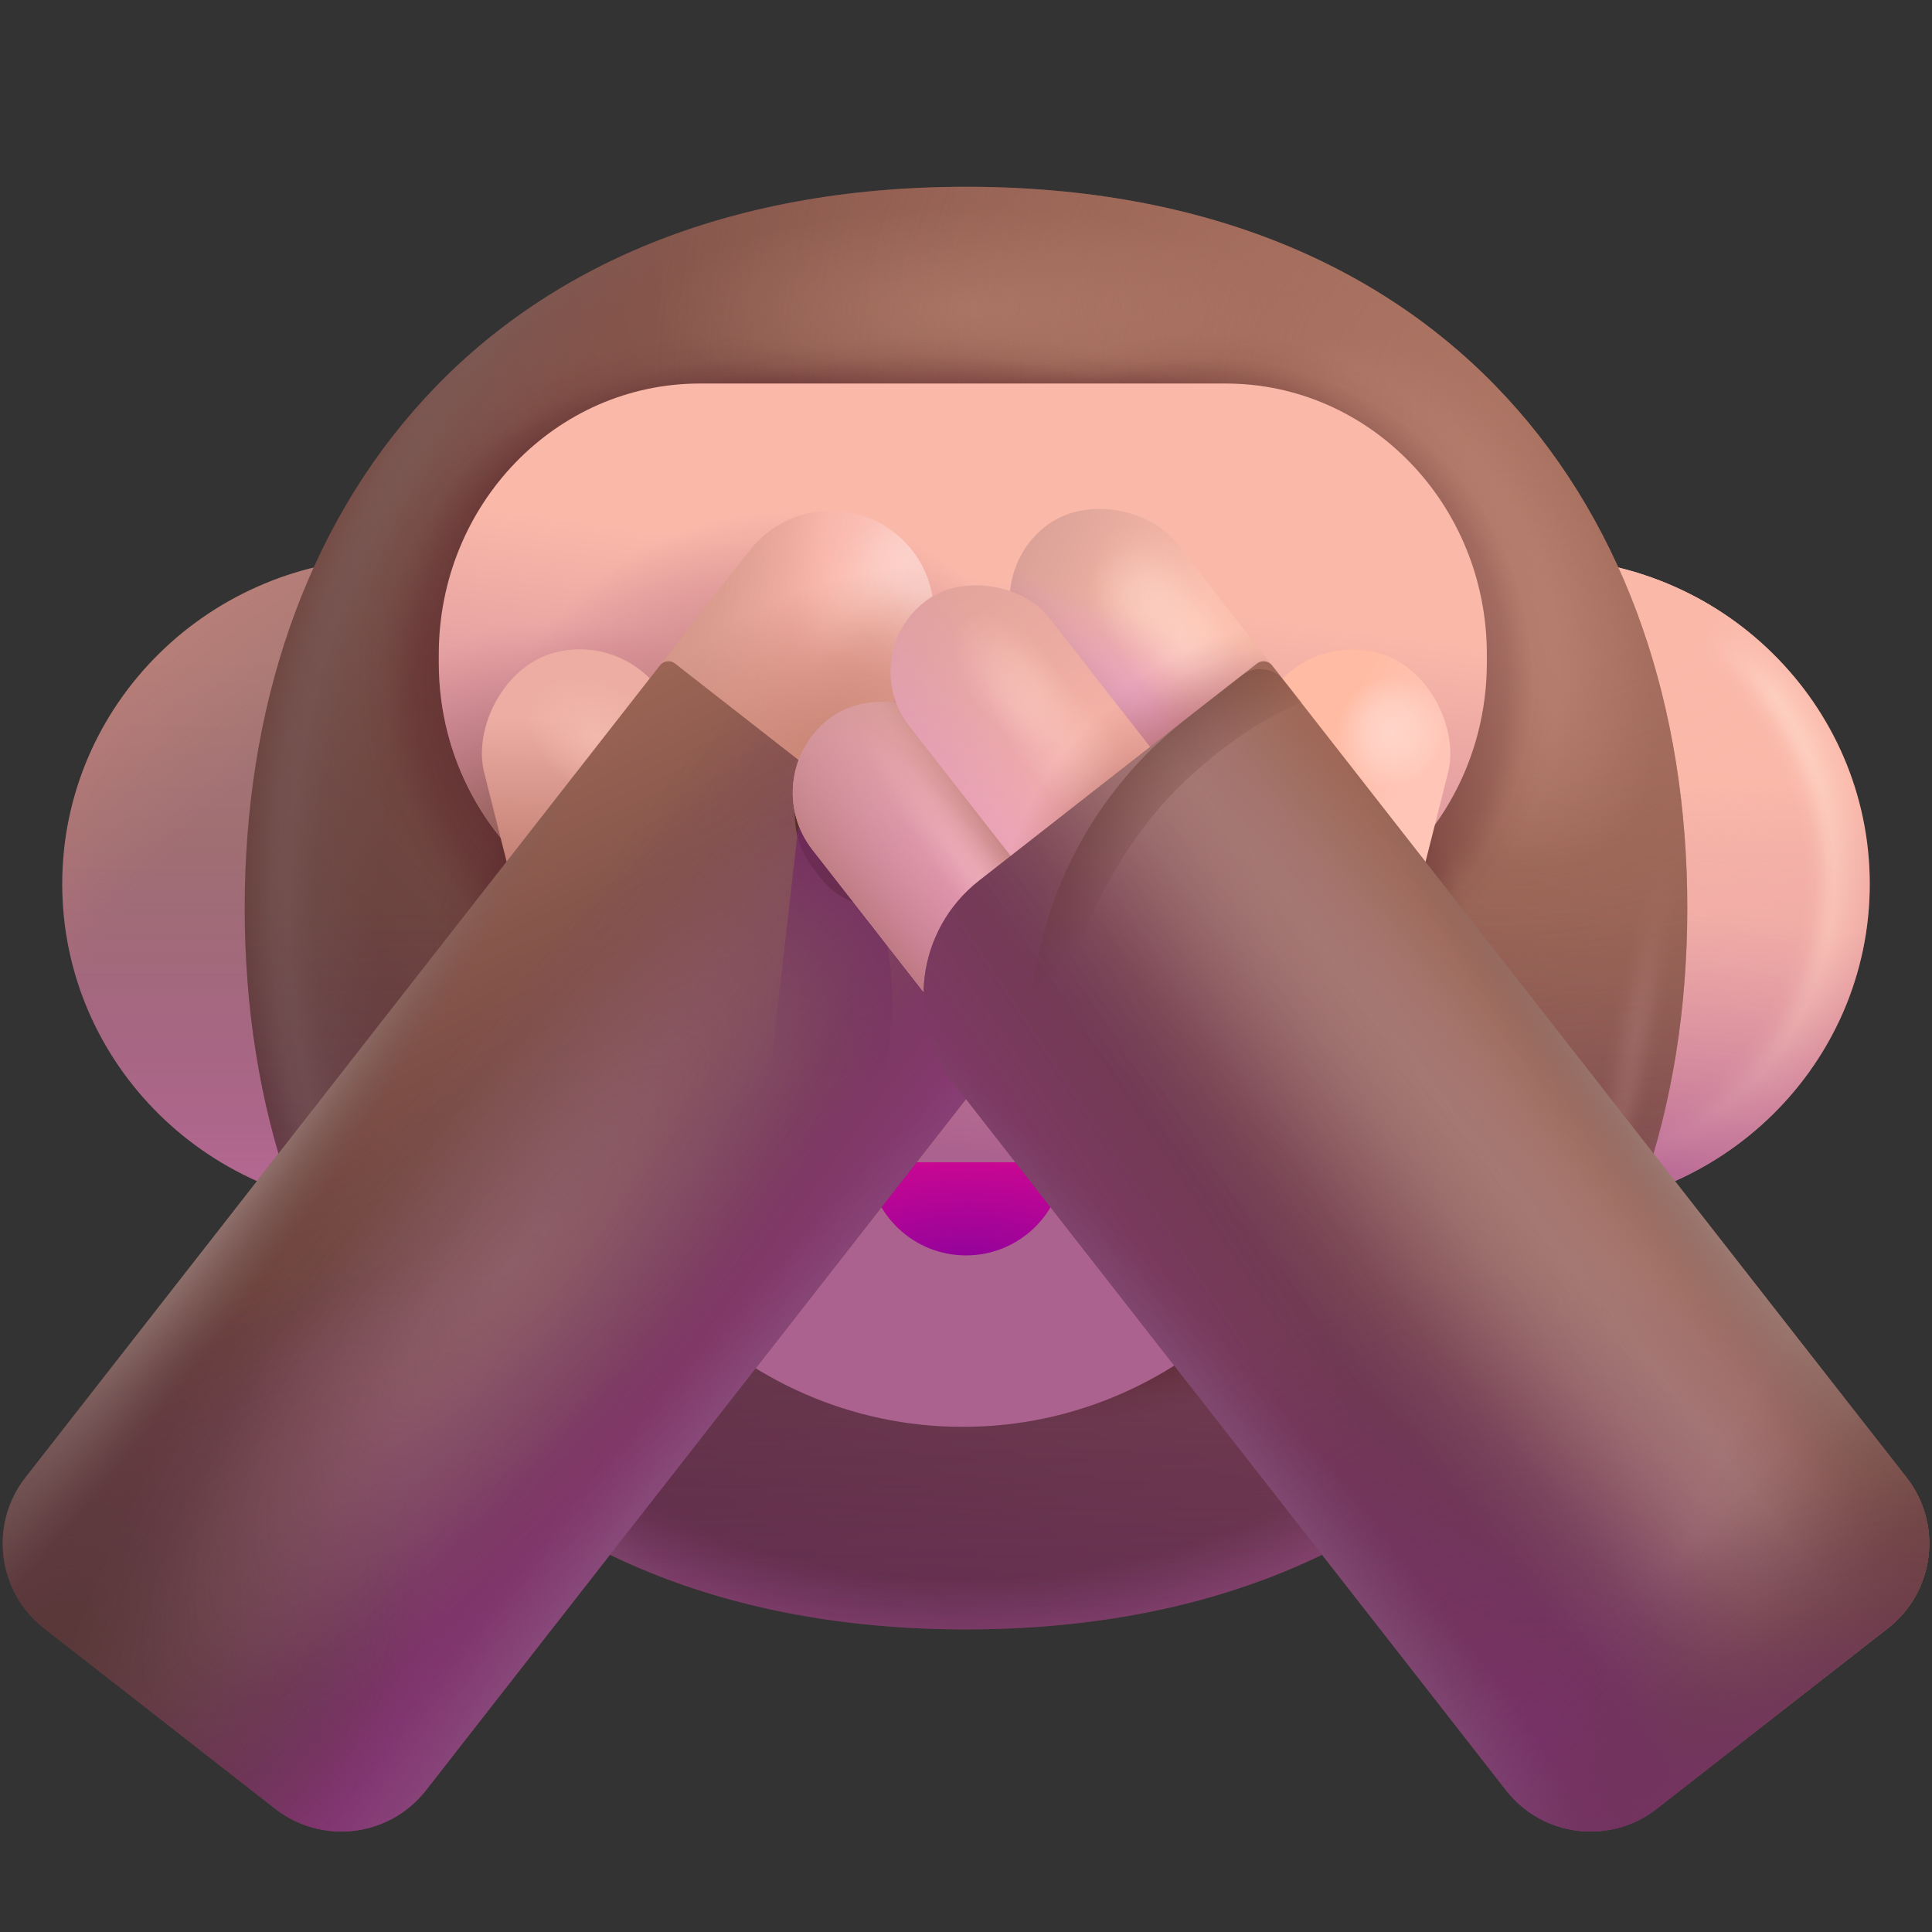 <?xml version="1.0" encoding="UTF-8"?> <svg xmlns="http://www.w3.org/2000/svg" width="90" height="90" viewBox="0 0 90 90" fill="none"><rect x="0" y="0" width="90" height="90" fill="#333333" stroke="none"/><g clip-path="url(#clip0_1118_170)"><path d="M18.325 56.362C26.844 56.362 33.75 49.564 33.75 41.179C33.75 32.793 26.844 25.995 18.325 25.995C9.806 25.995 2.9 32.793 2.9 41.179C2.9 49.564 9.806 56.362 18.325 56.362Z" fill="url(#paint0_linear_1118_170)"></path><path d="M18.325 56.362C26.844 56.362 33.75 49.564 33.75 41.179C33.75 32.793 26.844 25.995 18.325 25.995C9.806 25.995 2.9 32.793 2.9 41.179C2.9 49.564 9.806 56.362 18.325 56.362Z" fill="url(#paint1_linear_1118_170)"></path><path d="M18.325 56.362C26.844 56.362 33.75 49.564 33.75 41.179C33.75 32.793 26.844 25.995 18.325 25.995C9.806 25.995 2.9 32.793 2.9 41.179C2.9 49.564 9.806 56.362 18.325 56.362Z" fill="url(#paint2_radial_1118_170)" fill-opacity="0.5"></path><path d="M71.675 56.362C80.194 56.362 87.1 49.564 87.1 41.179C87.1 32.793 80.194 25.995 71.675 25.995C63.156 25.995 56.25 32.793 56.25 41.179C56.25 49.564 63.156 56.362 71.675 56.362Z" fill="url(#paint3_linear_1118_170)"></path><path d="M71.675 56.362C80.194 56.362 87.1 49.564 87.1 41.179C87.1 32.793 80.194 25.995 71.675 25.995C63.156 25.995 56.25 32.793 56.25 41.179C56.25 49.564 63.156 56.362 71.675 56.362Z" fill="url(#paint4_radial_1118_170)"></path><path d="M71.675 56.362C80.194 56.362 87.1 49.564 87.1 41.179C87.1 32.793 80.194 25.995 71.675 25.995C63.156 25.995 56.25 32.793 56.25 41.179C56.25 49.564 63.156 56.362 71.675 56.362Z" fill="url(#paint5_radial_1118_170)"></path><path d="M71.675 56.362C80.194 56.362 87.1 49.564 87.1 41.179C87.1 32.793 80.194 25.995 71.675 25.995C63.156 25.995 56.25 32.793 56.25 41.179C56.25 49.564 63.156 56.362 71.675 56.362Z" fill="url(#paint6_radial_1118_170)"></path><path d="M45 75.903C67.405 75.903 78.601 60.86 78.601 42.302C78.601 23.745 67.405 8.701 45 8.701C22.595 8.701 11.399 23.745 11.399 42.302C11.399 60.86 22.595 75.903 45 75.903Z" fill="url(#paint7_radial_1118_170)"></path><path d="M45 75.903C67.405 75.903 78.601 60.86 78.601 42.302C78.601 23.745 67.405 8.701 45 8.701C22.595 8.701 11.399 23.745 11.399 42.302C11.399 60.86 22.595 75.903 45 75.903Z" fill="url(#paint8_linear_1118_170)"></path><path d="M45 75.903C67.405 75.903 78.601 60.86 78.601 42.302C78.601 23.745 67.405 8.701 45 8.701C22.595 8.701 11.399 23.745 11.399 42.302C11.399 60.86 22.595 75.903 45 75.903Z" fill="url(#paint9_radial_1118_170)"></path><path d="M45 75.903C67.405 75.903 78.601 60.86 78.601 42.302C78.601 23.745 67.405 8.701 45 8.701C22.595 8.701 11.399 23.745 11.399 42.302C11.399 60.86 22.595 75.903 45 75.903Z" fill="url(#paint10_radial_1118_170)"></path><path d="M45 75.903C67.405 75.903 78.601 60.86 78.601 42.302C78.601 23.745 67.405 8.701 45 8.701C22.595 8.701 11.399 23.745 11.399 42.302C11.399 60.86 22.595 75.903 45 75.903Z" fill="url(#paint11_radial_1118_170)"></path><path d="M45 75.903C67.405 75.903 78.601 60.86 78.601 42.302C78.601 23.745 67.405 8.701 45 8.701C22.595 8.701 11.399 23.745 11.399 42.302C11.399 60.86 22.595 75.903 45 75.903Z" fill="url(#paint12_radial_1118_170)"></path><path d="M45 75.903C67.405 75.903 78.601 60.86 78.601 42.302C78.601 23.745 67.405 8.701 45 8.701C22.595 8.701 11.399 23.745 11.399 42.302C11.399 60.86 22.595 75.903 45 75.903Z" fill="url(#paint13_radial_1118_170)"></path><path d="M45 75.903C67.405 75.903 78.601 60.86 78.601 42.302C78.601 23.745 67.405 8.701 45 8.701C22.595 8.701 11.399 23.745 11.399 42.302C11.399 60.86 22.595 75.903 45 75.903Z" fill="url(#paint14_radial_1118_170)" fill-opacity="0.7"></path><path d="M45 75.903C67.405 75.903 78.601 60.86 78.601 42.302C78.601 23.745 67.405 8.701 45 8.701C22.595 8.701 11.399 23.745 11.399 42.302C11.399 60.86 22.595 75.903 45 75.903Z" fill="url(#paint15_radial_1118_170)" fill-opacity="0.9"></path><path d="M45 75.903C67.405 75.903 78.601 60.86 78.601 42.302C78.601 23.745 67.405 8.701 45 8.701C22.595 8.701 11.399 23.745 11.399 42.302C11.399 60.86 22.595 75.903 45 75.903Z" fill="url(#paint16_radial_1118_170)" fill-opacity="0.9"></path><path d="M45 75.903C67.405 75.903 78.601 60.86 78.601 42.302C78.601 23.745 67.405 8.701 45 8.701C22.595 8.701 11.399 23.745 11.399 42.302C11.399 60.86 22.595 75.903 45 75.903Z" fill="url(#paint17_radial_1118_170)" fill-opacity="0.9"></path><path d="M45 75.903C67.405 75.903 78.601 60.86 78.601 42.302C78.601 23.745 67.405 8.701 45 8.701C22.595 8.701 11.399 23.745 11.399 42.302C11.399 60.86 22.595 75.903 45 75.903Z" fill="url(#paint18_radial_1118_170)" fill-opacity="0.9"></path><path d="M45 75.903C67.405 75.903 78.601 60.86 78.601 42.302C78.601 23.745 67.405 8.701 45 8.701C22.595 8.701 11.399 23.745 11.399 42.302C11.399 60.86 22.595 75.903 45 75.903Z" fill="url(#paint19_radial_1118_170)" fill-opacity="0.6"></path><path d="M45 75.903C67.405 75.903 78.601 60.86 78.601 42.302C78.601 23.745 67.405 8.701 45 8.701C22.595 8.701 11.399 23.745 11.399 42.302C11.399 60.86 22.595 75.903 45 75.903Z" fill="url(#paint20_radial_1118_170)" fill-opacity="0.6"></path><path d="M45 75.903C67.405 75.903 78.601 60.86 78.601 42.302C78.601 23.745 67.405 8.701 45 8.701C22.595 8.701 11.399 23.745 11.399 42.302C11.399 60.86 22.595 75.903 45 75.903Z" fill="url(#paint21_radial_1118_170)"></path><path d="M57.099 17.866C63.817 17.866 69.263 23.512 69.263 30.478V30.873C69.263 35.361 67.003 39.301 63.599 41.536C63.756 42.558 63.838 45.714 63.838 46.782C63.838 57.655 55.337 66.469 44.851 66.469C34.365 66.469 25.864 57.655 25.864 46.782C25.864 45.714 25.946 42.558 26.104 41.536C22.7 39.301 20.44 35.361 20.44 30.873V30.478C20.44 23.512 25.885 17.866 32.603 17.866H57.099Z" fill="url(#paint22_linear_1118_170)"></path><path d="M57.099 17.866C63.817 17.866 69.263 23.512 69.263 30.478V30.873C69.263 35.361 67.003 39.301 63.599 41.536C63.756 42.558 63.838 45.714 63.838 46.782C63.838 57.655 55.337 66.469 44.851 66.469C34.365 66.469 25.864 57.655 25.864 46.782C25.864 45.714 25.946 42.558 26.104 41.536C22.7 39.301 20.44 35.361 20.44 30.873V30.478C20.44 23.512 25.885 17.866 32.603 17.866H57.099Z" fill="url(#paint23_radial_1118_170)"></path><path d="M57.099 17.866C63.817 17.866 69.263 23.512 69.263 30.478V30.873C69.263 35.361 67.003 39.301 63.599 41.536C63.756 42.558 63.838 45.714 63.838 46.782C63.838 57.655 55.337 66.469 44.851 66.469C34.365 66.469 25.864 57.655 25.864 46.782C25.864 45.714 25.946 42.558 26.104 41.536C22.7 39.301 20.44 35.361 20.44 30.873V30.478C20.44 23.512 25.885 17.866 32.603 17.866H57.099Z" fill="url(#paint24_radial_1118_170)"></path><path d="M40.425 54.142C40.551 56.56 42.551 58.482 45 58.482C47.449 58.482 49.449 56.56 49.575 54.142H40.425Z" fill="url(#paint25_radial_1118_170)"></path><path d="M24.742 38.674C23.111 40.762 23.481 43.778 25.569 45.409V45.409C27.657 47.04 30.672 46.67 32.304 44.582L42.491 31.543C44.122 29.455 43.752 26.44 41.664 24.809V24.809C39.576 23.178 36.561 23.548 34.929 25.636L24.742 38.674Z" fill="url(#paint26_linear_1118_170)"></path><path d="M24.742 38.674C23.111 40.762 23.481 43.778 25.569 45.409V45.409C27.657 47.04 30.672 46.67 32.304 44.582L42.491 31.543C44.122 29.455 43.752 26.44 41.664 24.809V24.809C39.576 23.178 36.561 23.548 34.929 25.636L24.742 38.674Z" fill="url(#paint27_radial_1118_170)" fill-opacity="0.6"></path><path d="M24.742 38.674C23.111 40.762 23.481 43.778 25.569 45.409V45.409C27.657 47.04 30.672 46.67 32.304 44.582L42.491 31.543C44.122 29.455 43.752 26.44 41.664 24.809V24.809C39.576 23.178 36.561 23.548 34.929 25.636L24.742 38.674Z" fill="url(#paint28_radial_1118_170)" fill-opacity="0.6"></path><path d="M24.742 38.674C23.111 40.762 23.481 43.778 25.569 45.409V45.409C27.657 47.04 30.672 46.67 32.304 44.582L42.491 31.543C44.122 29.455 43.752 26.44 41.664 24.809V24.809C39.576 23.178 36.561 23.548 34.929 25.636L24.742 38.674Z" fill="url(#paint29_linear_1118_170)" fill-opacity="0.2"></path><path d="M24.742 38.674C23.111 40.762 23.481 43.778 25.569 45.409V45.409C27.657 47.04 30.672 46.67 32.304 44.582L42.491 31.543C44.122 29.455 43.752 26.44 41.664 24.809V24.809C39.576 23.178 36.561 23.548 34.929 25.636L24.742 38.674Z" fill="url(#paint30_radial_1118_170)" fill-opacity="0.2"></path><path d="M24.742 38.674C23.111 40.762 23.481 43.778 25.569 45.409V45.409C27.657 47.04 30.672 46.67 32.304 44.582L42.491 31.543C44.122 29.455 43.752 26.44 41.664 24.809V24.809C39.576 23.178 36.561 23.548 34.929 25.636L24.742 38.674Z" fill="url(#paint31_radial_1118_170)" fill-opacity="0.2"></path><path d="M24.742 38.674C23.111 40.762 23.481 43.778 25.569 45.409V45.409C27.657 47.04 30.672 46.67 32.304 44.582L42.491 31.543C44.122 29.455 43.752 26.44 41.664 24.809V24.809C39.576 23.178 36.561 23.548 34.929 25.636L24.742 38.674Z" fill="url(#paint32_radial_1118_170)" fill-opacity="0.2"></path><rect width="9.194" height="26.142" rx="4.597" transform="matrix(0.97 -0.244 -0.244 -0.97 27.808 56.868)" fill="url(#paint33_linear_1118_170)"></rect><rect width="9.194" height="26.142" rx="4.597" transform="matrix(0.97 -0.244 -0.244 -0.97 27.808 56.868)" fill="url(#paint34_radial_1118_170)"></rect><rect width="8.665" height="26.142" rx="4.333" transform="matrix(0.788 0.616 0.616 -0.788 31.896 51.437)" fill="url(#paint35_radial_1118_170)"></rect><rect width="8.665" height="26.142" rx="4.333" transform="matrix(0.788 0.616 0.616 -0.788 31.896 51.437)" fill="url(#paint36_linear_1118_170)"></rect><rect width="8.665" height="26.142" rx="4.333" transform="matrix(0.788 0.616 0.616 -0.788 31.896 51.437)" fill="url(#paint37_linear_1118_170)"></rect><path d="M30.742 30.995C30.912 30.778 31.226 30.739 31.444 30.909L44.385 41.02C47.322 43.315 47.843 47.557 45.548 50.495L19.841 83.398C18.141 85.574 14.999 85.96 12.823 84.26L2.049 75.843C-0.127 74.142 -0.513 71 1.187 68.824L30.742 30.995Z" fill="url(#paint38_linear_1118_170)"></path><path d="M30.742 30.995C30.912 30.778 31.226 30.739 31.444 30.909L44.385 41.02C47.322 43.315 47.843 47.557 45.548 50.495L19.841 83.398C18.141 85.574 14.999 85.96 12.823 84.26L2.049 75.843C-0.127 74.142 -0.513 71 1.187 68.824L30.742 30.995Z" fill="url(#paint39_radial_1118_170)"></path><path d="M30.742 30.995C30.912 30.778 31.226 30.739 31.444 30.909L44.385 41.02C47.322 43.315 47.843 47.557 45.548 50.495L19.841 83.398C18.141 85.574 14.999 85.96 12.823 84.26L2.049 75.843C-0.127 74.142 -0.513 71 1.187 68.824L30.742 30.995Z" fill="url(#paint40_linear_1118_170)"></path><path d="M30.742 30.995C30.912 30.778 31.226 30.739 31.444 30.909L44.385 41.02C47.322 43.315 47.843 47.557 45.548 50.495L19.841 83.398C18.141 85.574 14.999 85.96 12.823 84.26L2.049 75.843C-0.127 74.142 -0.513 71 1.187 68.824L30.742 30.995Z" fill="url(#paint41_radial_1118_170)"></path><path d="M30.742 30.995C30.912 30.778 31.226 30.739 31.444 30.909L44.385 41.02C47.322 43.315 47.843 47.557 45.548 50.495L19.841 83.398C18.141 85.574 14.999 85.96 12.823 84.26L2.049 75.843C-0.127 74.142 -0.513 71 1.187 68.824L30.742 30.995Z" fill="url(#paint42_radial_1118_170)"></path><path d="M30.742 30.995C30.912 30.778 31.226 30.739 31.444 30.909L44.385 41.02C47.322 43.315 47.843 47.557 45.548 50.495L19.841 83.398C18.141 85.574 14.999 85.96 12.823 84.26L2.049 75.843C-0.127 74.142 -0.513 71 1.187 68.824L30.742 30.995Z" fill="url(#paint43_radial_1118_170)"></path><path d="M30.742 30.995C30.912 30.778 31.226 30.739 31.444 30.909L44.385 41.02C47.322 43.315 47.843 47.557 45.548 50.495L19.841 83.398C18.141 85.574 14.999 85.96 12.823 84.26L2.049 75.843C-0.127 74.142 -0.513 71 1.187 68.824L30.742 30.995Z" fill="url(#paint44_radial_1118_170)"></path><rect x="47.205" y="39.151" width="8.148" height="8.778" rx="4.074" transform="rotate(142 47.205 39.151)" fill="#5A3129"></rect><path d="M37.94 37.076C43.322 43.64 42.288 51.063 37.625 57.031L34.629 60.866L37.225 38.2L37.94 37.076Z" fill="url(#paint45_linear_1118_170)"></path><rect x="68.211" y="42.455" width="8.665" height="26.142" rx="4.333" transform="rotate(142 68.211 42.455)" fill="url(#paint46_radial_1118_170)"></rect><rect x="68.211" y="42.455" width="8.665" height="26.142" rx="4.333" transform="rotate(142 68.211 42.455)" fill="url(#paint47_linear_1118_170)"></rect><rect x="68.211" y="42.455" width="8.665" height="26.142" rx="4.333" transform="rotate(142 68.211 42.455)" fill="url(#paint48_linear_1118_170)"></rect><rect x="68.211" y="42.455" width="8.665" height="26.142" rx="4.333" transform="rotate(142 68.211 42.455)" fill="url(#paint49_radial_1118_170)"></rect><rect x="68.211" y="42.455" width="8.665" height="26.142" rx="4.333" transform="rotate(142 68.211 42.455)" fill="url(#paint50_radial_1118_170)"></rect><rect x="68.211" y="42.455" width="8.665" height="26.142" rx="4.333" transform="rotate(142 68.211 42.455)" fill="url(#paint51_radial_1118_170)"></rect><rect x="62.192" y="56.868" width="9.194" height="26.142" rx="4.597" transform="rotate(-165.85 62.192 56.868)" fill="url(#paint52_linear_1118_170)"></rect><rect x="62.192" y="56.868" width="9.194" height="26.142" rx="4.597" transform="rotate(-165.85 62.192 56.868)" fill="url(#paint53_radial_1118_170)"></rect><rect x="58.104" y="51.437" width="8.665" height="26.142" rx="4.333" transform="rotate(142 58.104 51.437)" fill="url(#paint54_radial_1118_170)"></rect><rect x="58.104" y="51.437" width="8.665" height="26.142" rx="4.333" transform="rotate(142 58.104 51.437)" fill="url(#paint55_linear_1118_170)"></rect><rect x="58.104" y="51.437" width="8.665" height="26.142" rx="4.333" transform="rotate(142 58.104 51.437)" fill="url(#paint56_linear_1118_170)"></rect><rect x="58.104" y="51.437" width="8.665" height="26.142" rx="4.333" transform="rotate(142 58.104 51.437)" fill="url(#paint57_linear_1118_170)"></rect><rect x="58.104" y="51.437" width="8.665" height="26.142" rx="4.333" transform="rotate(142 58.104 51.437)" fill="url(#paint58_radial_1118_170)" fill-opacity="0.7"></rect><rect x="58.104" y="51.437" width="8.665" height="26.142" rx="4.333" transform="rotate(142 58.104 51.437)" fill="url(#paint59_radial_1118_170)"></rect><rect x="62.41" y="46.103" width="8.241" height="26.142" rx="4.121" transform="rotate(142 62.41 46.103)" fill="url(#paint60_radial_1118_170)"></rect><rect x="62.41" y="46.103" width="8.241" height="26.142" rx="4.121" transform="rotate(142 62.41 46.103)" fill="url(#paint61_linear_1118_170)"></rect><rect x="62.41" y="46.103" width="8.241" height="26.142" rx="4.121" transform="rotate(142 62.41 46.103)" fill="url(#paint62_radial_1118_170)"></rect><rect x="62.41" y="46.103" width="8.241" height="26.142" rx="4.121" transform="rotate(142 62.41 46.103)" fill="url(#paint63_radial_1118_170)"></rect><rect x="62.41" y="46.103" width="8.241" height="26.142" rx="4.121" transform="rotate(142 62.41 46.103)" fill="url(#paint64_radial_1118_170)"></rect><path d="M59.258 30.995C59.088 30.778 58.774 30.739 58.556 30.909L45.615 41.02C42.678 43.315 42.157 47.557 44.452 50.495L70.159 83.398C71.859 85.574 75.001 85.96 77.177 84.26L87.951 75.843C90.127 74.142 90.513 71 88.813 68.824L59.258 30.995Z" fill="url(#paint65_linear_1118_170)"></path><path d="M59.258 30.995C59.088 30.778 58.774 30.739 58.556 30.909L45.615 41.02C42.678 43.315 42.157 47.557 44.452 50.495L70.159 83.398C71.859 85.574 75.001 85.96 77.177 84.26L87.951 75.843C90.127 74.142 90.513 71 88.813 68.824L59.258 30.995Z" fill="url(#paint66_linear_1118_170)"></path><path d="M59.258 30.995C59.088 30.778 58.774 30.739 58.556 30.909L45.615 41.02C42.678 43.315 42.157 47.557 44.452 50.495L70.159 83.398C71.859 85.574 75.001 85.96 77.177 84.26L87.951 75.843C90.127 74.142 90.513 71 88.813 68.824L59.258 30.995Z" fill="url(#paint67_radial_1118_170)"></path><path d="M59.258 30.995C59.088 30.778 58.774 30.739 58.556 30.909L45.615 41.02C42.678 43.315 42.157 47.557 44.452 50.495L70.159 83.398C71.859 85.574 75.001 85.96 77.177 84.26L87.951 75.843C90.127 74.142 90.513 71 88.813 68.824L59.258 30.995Z" fill="url(#paint68_radial_1118_170)"></path><path d="M59.258 30.995C59.088 30.778 58.774 30.739 58.556 30.909L45.615 41.02C42.678 43.315 42.157 47.557 44.452 50.495L70.159 83.398C71.859 85.574 75.001 85.96 77.177 84.26L87.951 75.843C90.127 74.142 90.513 71 88.813 68.824L59.258 30.995Z" fill="url(#paint69_radial_1118_170)"></path><path d="M59.258 30.995C59.088 30.778 58.774 30.739 58.556 30.909L45.615 41.02C42.678 43.315 42.157 47.557 44.452 50.495L70.159 83.398C71.859 85.574 75.001 85.96 77.177 84.26L87.951 75.843C90.127 74.142 90.513 71 88.813 68.824L59.258 30.995Z" fill="url(#paint70_linear_1118_170)"></path><path d="M59.258 30.995C59.088 30.778 58.774 30.739 58.556 30.909L45.615 41.02C42.678 43.315 42.157 47.557 44.452 50.495L70.159 83.398C71.859 85.574 75.001 85.96 77.177 84.26L87.951 75.843C90.127 74.142 90.513 71 88.813 68.824L59.258 30.995Z" fill="url(#paint71_radial_1118_170)"></path><path d="M59.258 30.995C59.088 30.778 58.774 30.739 58.556 30.909L45.615 41.02C42.678 43.315 42.157 47.557 44.452 50.495L70.159 83.398C71.859 85.574 75.001 85.96 77.177 84.26L87.951 75.843C90.127 74.142 90.513 71 88.813 68.824L59.258 30.995Z" fill="url(#paint72_radial_1118_170)"></path><path d="M59.258 30.995C59.088 30.778 58.774 30.739 58.556 30.909L45.615 41.02C42.678 43.315 42.157 47.557 44.452 50.495L70.159 83.398C71.859 85.574 75.001 85.96 77.177 84.26L87.951 75.843C90.127 74.142 90.513 71 88.813 68.824L59.258 30.995Z" fill="url(#paint73_radial_1118_170)"></path><path opacity="0.5" d="M60.672 32.719L59.816 31.71C59.338 31.098 58.454 30.989 57.842 31.467L55.256 33.488C49.2 38.219 46.796 45.891 48.486 52.905C48.486 47.529 50.731 41.371 54.08 37.553C55.845 35.541 58.562 33.488 60.672 32.719Z" fill="url(#paint74_linear_1118_170)"></path></g><defs><linearGradient id="paint0_linear_1118_170" x1="18.325" y1="30.434" x2="18.325" y2="61.196" gradientUnits="userSpaceOnUse"><stop stop-color="#A67874"></stop><stop offset="1" stop-color="#8F5872"></stop></linearGradient><linearGradient id="paint1_linear_1118_170" x1="18.325" y1="39.575" x2="18.325" y2="62.602" gradientUnits="userSpaceOnUse"><stop stop-color="#B56595" stop-opacity="0"></stop><stop offset="1" stop-color="#CA6FA6"></stop></linearGradient><radialGradient id="paint2_radial_1118_170" cx="0" cy="0" r="1" gradientUnits="userSpaceOnUse" gradientTransform="translate(29.207 58.208) rotate(-135.32) scale(44.499 53.114)"><stop offset="0.632" stop-color="#F39585" stop-opacity="0"></stop><stop offset="1" stop-color="#F39585"></stop></radialGradient><linearGradient id="paint3_linear_1118_170" x1="71.675" y1="33.774" x2="71.675" y2="62.602" gradientUnits="userSpaceOnUse"><stop offset="0.094" stop-color="#FAB8A9"></stop><stop offset="1" stop-color="#B56595"></stop></linearGradient><radialGradient id="paint4_radial_1118_170" cx="0" cy="0" r="1" gradientUnits="userSpaceOnUse" gradientTransform="translate(71.909 40.837) scale(15.265 15.508)"><stop offset="0.797" stop-color="#FFDACC" stop-opacity="0"></stop><stop offset="0.833" stop-color="#FFDACC" stop-opacity="0.146"></stop><stop offset="0.87" stop-color="#FFDACC" stop-opacity="0.54"></stop><stop offset="0.891" stop-color="#FFDACC" stop-opacity="0.64"></stop><stop offset="0.935" stop-color="#FFDACC" stop-opacity="0.362"></stop><stop offset="1" stop-color="#FFDACC" stop-opacity="0"></stop></radialGradient><radialGradient id="paint5_radial_1118_170" cx="0" cy="0" r="1" gradientUnits="userSpaceOnUse" gradientTransform="translate(76.965 28.089) rotate(37.052) scale(7.221 7.336)"><stop offset="0.4" stop-color="#FAB8A9"></stop><stop offset="1" stop-color="#FAB8A9" stop-opacity="0"></stop></radialGradient><radialGradient id="paint6_radial_1118_170" cx="0" cy="0" r="1" gradientUnits="userSpaceOnUse" gradientTransform="translate(77.012 55.509) rotate(-90) scale(21.212 39.067)"><stop stop-color="#B56595"></stop><stop offset="0.619" stop-color="#FAB8A9" stop-opacity="0.46"></stop><stop offset="1" stop-color="#FAB8A9" stop-opacity="0"></stop></radialGradient><radialGradient id="paint7_radial_1118_170" cx="0" cy="0" r="1" gradientUnits="userSpaceOnUse" gradientTransform="translate(68.23 24.106) rotate(120.705) scale(60.243 106.763)"><stop stop-color="#A06857"></stop><stop offset="1" stop-color="#5B3838"></stop></radialGradient><linearGradient id="paint8_linear_1118_170" x1="45" y1="42.302" x2="45" y2="89.714" gradientUnits="userSpaceOnUse"><stop stop-color="#682B5B" stop-opacity="0"></stop><stop offset="1" stop-color="#682B5B"></stop></linearGradient><radialGradient id="paint9_radial_1118_170" cx="0" cy="0" r="1" gradientUnits="userSpaceOnUse" gradientTransform="translate(45.003 33.904) rotate(90) scale(58.142 51.922)"><stop offset="0.688" stop-color="#FF7AF2" stop-opacity="0"></stop><stop offset="1" stop-color="#FFBCE6"></stop></radialGradient><radialGradient id="paint10_radial_1118_170" cx="0" cy="0" r="1" gradientUnits="userSpaceOnUse" gradientTransform="translate(69.433 18.868) rotate(126.103) scale(39.379)"><stop stop-color="#AC7463"></stop><stop offset="1" stop-color="#AC7463" stop-opacity="0"></stop></radialGradient><radialGradient id="paint11_radial_1118_170" cx="0" cy="0" r="1" gradientUnits="userSpaceOnUse" gradientTransform="translate(45 14.378) rotate(90) scale(4.742 14.379)"><stop stop-color="#C58E7D" stop-opacity="0.37"></stop><stop offset="1" stop-color="#C58E7D" stop-opacity="0"></stop></radialGradient><radialGradient id="paint12_radial_1118_170" cx="0" cy="0" r="1" gradientUnits="userSpaceOnUse" gradientTransform="translate(67.257 28.196) rotate(148.173) scale(8.059 13.74)"><stop stop-color="#C58E7D"></stop><stop offset="1" stop-color="#C58E7D" stop-opacity="0"></stop></radialGradient><radialGradient id="paint13_radial_1118_170" cx="0" cy="0" r="1" gradientUnits="userSpaceOnUse" gradientTransform="translate(50.965 47.321) rotate(9.416) scale(17.703 18.938)"><stop stop-color="#561E25"></stop><stop offset="0.82" stop-color="#561E25" stop-opacity="0.773"></stop><stop offset="0.938" stop-color="#561E25" stop-opacity="0.15"></stop><stop offset="1" stop-color="#561E25" stop-opacity="0"></stop></radialGradient><radialGradient id="paint14_radial_1118_170" cx="0" cy="0" r="1" gradientUnits="userSpaceOnUse" gradientTransform="translate(55.916 32.005) rotate(-30.372) scale(16.638 16.397)"><stop offset="0.517" stop-color="#561E25"></stop><stop offset="0.86" stop-color="#561E25" stop-opacity="0.361"></stop><stop offset="0.934" stop-color="#561E25" stop-opacity="0.08"></stop><stop offset="1" stop-color="#561E25" stop-opacity="0"></stop></radialGradient><radialGradient id="paint15_radial_1118_170" cx="0" cy="0" r="1" gradientUnits="userSpaceOnUse" gradientTransform="translate(35.237 33.059) rotate(-152.736) scale(19.03 16.942)"><stop stop-color="#561E25"></stop><stop offset="0.517" stop-color="#561E25"></stop><stop offset="0.86" stop-color="#561E25" stop-opacity="0.361"></stop><stop offset="0.934" stop-color="#561E25" stop-opacity="0.08"></stop><stop offset="1" stop-color="#561E25" stop-opacity="0"></stop></radialGradient><radialGradient id="paint16_radial_1118_170" cx="0" cy="0" r="1" gradientUnits="userSpaceOnUse" gradientTransform="translate(39.502 47.261) rotate(-170.806) scale(19.665 17.507)"><stop stop-color="#561E25"></stop><stop offset="0.712" stop-color="#561E25"></stop><stop offset="0.86" stop-color="#561E25" stop-opacity="0.361"></stop><stop offset="0.934" stop-color="#561E25" stop-opacity="0.08"></stop><stop offset="1" stop-color="#561E25" stop-opacity="0"></stop></radialGradient><radialGradient id="paint17_radial_1118_170" cx="0" cy="0" r="1" gradientUnits="userSpaceOnUse" gradientTransform="translate(38.088 22.23) rotate(-97.099) scale(6.162 18.884)"><stop stop-color="#561E25"></stop><stop offset="0.288" stop-color="#561E25"></stop><stop offset="0.697" stop-color="#561E25" stop-opacity="0.361"></stop><stop offset="0.865" stop-color="#561E25" stop-opacity="0.08"></stop><stop offset="1" stop-color="#561E25" stop-opacity="0"></stop></radialGradient><radialGradient id="paint18_radial_1118_170" cx="0" cy="0" r="1" gradientUnits="userSpaceOnUse" gradientTransform="translate(48.942 20.126) rotate(-93.18) scale(3.872 15.44)"><stop stop-color="#561E25"></stop><stop offset="0.288" stop-color="#561E25"></stop><stop offset="0.458" stop-color="#561E25" stop-opacity="0.361"></stop><stop offset="0.716" stop-color="#561E25" stop-opacity="0.08"></stop><stop offset="0.886" stop-color="#561E25" stop-opacity="0"></stop></radialGradient><radialGradient id="paint19_radial_1118_170" cx="0" cy="0" r="1" gradientUnits="userSpaceOnUse" gradientTransform="translate(74.163 55.326) rotate(-159.017) scale(1.285 7.899)"><stop stop-color="#BE8B89" stop-opacity="0.47"></stop><stop offset="0.33" stop-color="#BE8B89" stop-opacity="0.297"></stop><stop offset="0.584" stop-color="#BE8B89" stop-opacity="0.089"></stop><stop offset="0.849" stop-color="#BE8B89" stop-opacity="0"></stop></radialGradient><radialGradient id="paint20_radial_1118_170" cx="0" cy="0" r="1" gradientUnits="userSpaceOnUse" gradientTransform="translate(76.151 48.414) rotate(-169.695) scale(1.426 9.968)"><stop stop-color="#BE8B89" stop-opacity="0.47"></stop><stop offset="0.31" stop-color="#BE8B89" stop-opacity="0.297"></stop><stop offset="0.571" stop-color="#BE8B89" stop-opacity="0.089"></stop><stop offset="0.849" stop-color="#BE8B89" stop-opacity="0"></stop></radialGradient><radialGradient id="paint21_radial_1118_170" cx="0" cy="0" r="1" gradientUnits="userSpaceOnUse" gradientTransform="translate(81.992 45.615) rotate(-172.718) scale(72.948 55.188)"><stop offset="0.883" stop-color="#7C6160" stop-opacity="0"></stop><stop offset="0.924" stop-color="#7C6160" stop-opacity="0.22"></stop><stop offset="0.942" stop-color="#7C6160" stop-opacity="0.45"></stop><stop offset="0.952" stop-color="#7C6160" stop-opacity="0.4"></stop><stop offset="0.972" stop-color="#7C6160" stop-opacity="0"></stop></radialGradient><linearGradient id="paint22_linear_1118_170" x1="48.558" y1="27.291" x2="44.851" y2="53.637" gradientUnits="userSpaceOnUse"><stop stop-color="#FAB8A9"></stop><stop offset="1" stop-color="#AC628E"></stop></linearGradient><radialGradient id="paint23_radial_1118_170" cx="0" cy="0" r="1" gradientUnits="userSpaceOnUse" gradientTransform="translate(25.692 41.217) rotate(-101.023) scale(12.232 13.393)"><stop offset="0.245" stop-color="#8F5E52"></stop><stop offset="1" stop-color="#BB6F89" stop-opacity="0"></stop></radialGradient><radialGradient id="paint24_radial_1118_170" cx="0" cy="0" r="1" gradientUnits="userSpaceOnUse" gradientTransform="translate(35.672 36.539) rotate(-121.088) scale(12.381 13.556)"><stop offset="0.245" stop-color="#C8877A"></stop><stop offset="1" stop-color="#BB6F89" stop-opacity="0"></stop></radialGradient><radialGradient id="paint25_radial_1118_170" cx="0" cy="0" r="1" gradientUnits="userSpaceOnUse" gradientTransform="translate(45 59.447) rotate(-90) scale(9.237 19.025)"><stop stop-color="#89029C"></stop><stop offset="1" stop-color="#F70A8D"></stop></radialGradient><linearGradient id="paint26_linear_1118_170" x1="37.851" y1="33.771" x2="29.865" y2="33.094" gradientUnits="userSpaceOnUse"><stop stop-color="#F9B4A9"></stop><stop offset="1" stop-color="#D19788"></stop></linearGradient><radialGradient id="paint27_radial_1118_170" cx="0" cy="0" r="1" gradientUnits="userSpaceOnUse" gradientTransform="translate(37.62 34.763) rotate(-119.097) scale(6.762 12.368)"><stop stop-color="#C27F6F"></stop><stop offset="1" stop-color="#C27F6F" stop-opacity="0"></stop></radialGradient><radialGradient id="paint28_radial_1118_170" cx="0" cy="0" r="1" gradientUnits="userSpaceOnUse" gradientTransform="translate(37.62 34.763) rotate(-119.097) scale(6.762 12.368)"><stop stop-color="#C27F6F"></stop><stop offset="1" stop-color="#C27F6F" stop-opacity="0"></stop></radialGradient><linearGradient id="paint29_linear_1118_170" x1="32.869" y1="29.599" x2="36.787" y2="30.697" gradientUnits="userSpaceOnUse"><stop stop-color="#C68778"></stop><stop offset="1" stop-color="#CC8A78" stop-opacity="0"></stop></linearGradient><radialGradient id="paint30_radial_1118_170" cx="0" cy="0" r="1" gradientUnits="userSpaceOnUse" gradientTransform="translate(39.913 27.497) rotate(127.569) scale(4.08 2.12)"><stop offset="0.24" stop-color="#FFD7CC"></stop><stop offset="1" stop-color="#FFC9B9" stop-opacity="0"></stop></radialGradient><radialGradient id="paint31_radial_1118_170" cx="0" cy="0" r="1" gradientUnits="userSpaceOnUse" gradientTransform="translate(42.506 26.074) rotate(144.372) scale(5.784 5.992)"><stop offset="0.24" stop-color="white"></stop><stop offset="1" stop-color="#FFD5C9" stop-opacity="0"></stop></radialGradient><radialGradient id="paint32_radial_1118_170" cx="0" cy="0" r="1" gradientUnits="userSpaceOnUse" gradientTransform="translate(43.055 26.465) rotate(159.044) scale(3.943 5.046)"><stop offset="0.24" stop-color="white"></stop><stop offset="1" stop-color="#FFD5C9" stop-opacity="0"></stop></radialGradient><linearGradient id="paint33_linear_1118_170" x1="4.969" y1="22.797" x2="2.771" y2="14.751" gradientUnits="userSpaceOnUse"><stop stop-color="#EDADA3"></stop><stop offset="0.831" stop-color="#C27F74"></stop></linearGradient><radialGradient id="paint34_radial_1118_170" cx="0" cy="0" r="1" gradientUnits="userSpaceOnUse" gradientTransform="translate(5.417 21.933) rotate(133.839) scale(3.318 2.494)"><stop stop-color="#F2B9AD"></stop><stop offset="1" stop-color="#F2B9AD" stop-opacity="0"></stop></radialGradient><radialGradient id="paint35_radial_1118_170" cx="0" cy="0" r="1" gradientUnits="userSpaceOnUse" gradientTransform="translate(-1.441 16.605) rotate(-33.315) scale(12.757 48.506)"><stop stop-color="#F9B4A9"></stop><stop offset="0.664" stop-color="#D79D95"></stop></radialGradient><linearGradient id="paint36_linear_1118_170" x1="15.485" y1="7.076" x2="2.391" y2="14.617" gradientUnits="userSpaceOnUse"><stop offset="0.386" stop-color="#CF6ABA"></stop><stop offset="1" stop-color="#DC90CC" stop-opacity="0"></stop></linearGradient><linearGradient id="paint37_linear_1118_170" x1="10.15" y1="14.619" x2="6.202" y2="15.103" gradientUnits="userSpaceOnUse"><stop stop-color="#AA6C64"></stop><stop offset="1" stop-color="#D79D95" stop-opacity="0"></stop></linearGradient><linearGradient id="paint38_linear_1118_170" x1="9.827" y1="38.282" x2="19.05" y2="58.633" gradientUnits="userSpaceOnUse"><stop stop-color="#A06857"></stop><stop offset="1" stop-color="#6B423E"></stop></linearGradient><radialGradient id="paint39_radial_1118_170" cx="0" cy="0" r="1" gradientUnits="userSpaceOnUse" gradientTransform="translate(18.078 87.338) rotate(-83.636) scale(28.544 26.814)"><stop offset="0.114" stop-color="#7A326B"></stop><stop offset="1" stop-color="#682B5B" stop-opacity="0"></stop></radialGradient><linearGradient id="paint40_linear_1118_170" x1="35.939" y1="72.562" x2="15.576" y2="57.509" gradientUnits="userSpaceOnUse"><stop offset="0.114" stop-color="#923A7F"></stop><stop offset="1" stop-color="#682B5B" stop-opacity="0"></stop></linearGradient><radialGradient id="paint41_radial_1118_170" cx="0" cy="0" r="1" gradientUnits="userSpaceOnUse" gradientTransform="translate(2.922 76.469) rotate(-35.318) scale(17.945 15.196)"><stop offset="0.114" stop-color="#5A383A"></stop><stop offset="1" stop-color="#5A383A" stop-opacity="0"></stop></radialGradient><radialGradient id="paint42_radial_1118_170" cx="0" cy="0" r="1" gradientUnits="userSpaceOnUse" gradientTransform="translate(12.014 52.495) rotate(34.514) scale(9.772 78.277)"><stop stop-color="#AC928F"></stop><stop offset="0.437" stop-color="#705C5A" stop-opacity="0"></stop></radialGradient><radialGradient id="paint43_radial_1118_170" cx="0" cy="0" r="1" gradientUnits="userSpaceOnUse" gradientTransform="translate(35.305 68.227) rotate(-139.274) scale(16.165 120.307)"><stop stop-color="#915D88"></stop><stop offset="0.344" stop-color="#7F5575" stop-opacity="0"></stop></radialGradient><radialGradient id="paint44_radial_1118_170" cx="0" cy="0" r="1" gradientUnits="userSpaceOnUse" gradientTransform="translate(23.906 58.97) rotate(128.728) scale(38.974 10.478)"><stop stop-color="#BC938F" stop-opacity="0.39"></stop><stop offset="0.198" stop-color="#BC938F" stop-opacity="0.33"></stop><stop offset="0.506" stop-color="#BC938F" stop-opacity="0.158"></stop><stop offset="0.672" stop-color="#BC938F" stop-opacity="0.05"></stop><stop offset="0.839" stop-color="#BC938F" stop-opacity="0"></stop></radialGradient><linearGradient id="paint45_linear_1118_170" x1="47.584" y1="37.355" x2="43.678" y2="51.986" gradientUnits="userSpaceOnUse"><stop offset="0.114" stop-color="#732863"></stop><stop offset="1" stop-color="#713263" stop-opacity="0"></stop></linearGradient><radialGradient id="paint46_radial_1118_170" cx="0" cy="0" r="1" gradientUnits="userSpaceOnUse" gradientTransform="translate(69.526 56.73) rotate(59.013) scale(14.829 56.383)"><stop offset="0.24" stop-color="#FBBEAB"></stop><stop offset="0.906" stop-color="#D79D95"></stop></radialGradient><linearGradient id="paint47_linear_1118_170" x1="77.828" y1="55.643" x2="70.117" y2="60.776" gradientUnits="userSpaceOnUse"><stop offset="0.259" stop-color="#DC90CC"></stop><stop offset="1" stop-color="#DC90CC" stop-opacity="0"></stop></linearGradient><linearGradient id="paint48_linear_1118_170" x1="78.052" y1="56.81" x2="73.773" y2="57.148" gradientUnits="userSpaceOnUse"><stop stop-color="#AA6C64"></stop><stop offset="1" stop-color="#D79D95" stop-opacity="0"></stop></linearGradient><radialGradient id="paint49_radial_1118_170" cx="0" cy="0" r="1" gradientUnits="userSpaceOnUse" gradientTransform="translate(70.687 60.803) rotate(93.452) scale(5.803 2.987)"><stop stop-color="#FFD5C9" stop-opacity="0.71"></stop><stop offset="0.392" stop-color="#FFD5C9" stop-opacity="0.454"></stop><stop offset="0.636" stop-color="#FFD5C9" stop-opacity="0.204"></stop><stop offset="1" stop-color="#FFD5C9" stop-opacity="0"></stop></radialGradient><radialGradient id="paint50_radial_1118_170" cx="0" cy="0" r="1" gradientUnits="userSpaceOnUse" gradientTransform="translate(71.107 63.319) rotate(-94.51) scale(2.551 2.527)"><stop stop-color="#FFD5C9" stop-opacity="0.34"></stop><stop offset="0.321" stop-color="#FFD5C9" stop-opacity="0.32"></stop><stop offset="0.517" stop-color="#FFD5C9" stop-opacity="0.204"></stop><stop offset="1" stop-color="#FFD5C9" stop-opacity="0"></stop></radialGradient><radialGradient id="paint51_radial_1118_170" cx="0" cy="0" r="1" gradientUnits="userSpaceOnUse" gradientTransform="translate(74.092 55.744) rotate(-178.129) scale(9.653 4.803)"><stop stop-color="#B16962"></stop><stop offset="0.667" stop-color="#B16962" stop-opacity="0.24"></stop><stop offset="0.777" stop-color="#B16962" stop-opacity="0.121"></stop><stop offset="0.965" stop-color="#B16962" stop-opacity="0"></stop></radialGradient><linearGradient id="paint52_linear_1118_170" x1="63.81" y1="77.894" x2="69.597" y2="79.35" gradientUnits="userSpaceOnUse"><stop stop-color="#FFC5B7"></stop><stop offset="0.756" stop-color="#FFBBA3"></stop></linearGradient><radialGradient id="paint53_radial_1118_170" cx="0" cy="0" r="1" gradientUnits="userSpaceOnUse" gradientTransform="translate(65.189 79.578) rotate(-90.403) scale(2.642 2.511)"><stop stop-color="#FFD5C9"></stop><stop offset="0.47" stop-color="#FFD5C9" stop-opacity="0.71"></stop><stop offset="1" stop-color="#FFD5C9" stop-opacity="0"></stop></radialGradient><radialGradient id="paint54_radial_1118_170" cx="0" cy="0" r="1" gradientUnits="userSpaceOnUse" gradientTransform="translate(61.98 65.092) rotate(73.488) scale(11.915 45.302)"><stop stop-color="#F9B4A9"></stop><stop offset="1" stop-color="#D79D95"></stop></radialGradient><linearGradient id="paint55_linear_1118_170" x1="76.541" y1="59.072" x2="55.172" y2="69.568" gradientUnits="userSpaceOnUse"><stop offset="0.386" stop-color="#CF6ABA"></stop><stop offset="1" stop-color="#DC90CC" stop-opacity="0"></stop></linearGradient><linearGradient id="paint56_linear_1118_170" x1="68.858" y1="66.194" x2="60.914" y2="66.456" gradientUnits="userSpaceOnUse"><stop stop-color="#AA6C64"></stop><stop offset="1" stop-color="#D79D95" stop-opacity="0"></stop></linearGradient><linearGradient id="paint57_linear_1118_170" x1="58.957" y1="65.875" x2="61.913" y2="66.232" gradientUnits="userSpaceOnUse"><stop stop-color="#AA6C64"></stop><stop offset="1" stop-color="#D79D95" stop-opacity="0"></stop></linearGradient><radialGradient id="paint58_radial_1118_170" cx="0" cy="0" r="1" gradientUnits="userSpaceOnUse" gradientTransform="translate(61.486 65.86) rotate(90.107) scale(10.743 1.356)"><stop stop-color="#FFD5C9" stop-opacity="0.37"></stop><stop offset="0.28" stop-color="#FFD5C9" stop-opacity="0.31"></stop><stop offset="0.479" stop-color="#FFD5C9" stop-opacity="0.21"></stop><stop offset="1" stop-color="#FFD5C9" stop-opacity="0"></stop></radialGradient><radialGradient id="paint59_radial_1118_170" cx="0" cy="0" r="1" gradientUnits="userSpaceOnUse" gradientTransform="translate(62.09 60.991) rotate(141.501) scale(9.124 4.54)"><stop stop-color="#B16962"></stop><stop offset="0.767" stop-color="#B16962" stop-opacity="0.24"></stop><stop offset="1" stop-color="#B16962" stop-opacity="0"></stop></radialGradient><radialGradient id="paint60_radial_1118_170" cx="0" cy="0" r="1" gradientUnits="userSpaceOnUse" gradientTransform="translate(66.097 59.757) rotate(85.536) scale(17.931 64.883)"><stop stop-color="#F9B4A9"></stop><stop offset="1" stop-color="#D79D95"></stop></radialGradient><linearGradient id="paint61_linear_1118_170" x1="84.692" y1="56.629" x2="63.76" y2="58.807" gradientUnits="userSpaceOnUse"><stop offset="0.259" stop-color="#DC90CC"></stop><stop offset="1" stop-color="#DC90CC" stop-opacity="0"></stop></linearGradient><radialGradient id="paint62_radial_1118_170" cx="0" cy="0" r="1" gradientUnits="userSpaceOnUse" gradientTransform="translate(65.461 63.37) rotate(90.757) scale(5.343 2.108)"><stop stop-color="#FFD5C9" stop-opacity="0.33"></stop><stop offset="0.443" stop-color="#FFD5C9" stop-opacity="0.22"></stop><stop offset="1" stop-color="#FFD5C9" stop-opacity="0"></stop></radialGradient><radialGradient id="paint63_radial_1118_170" cx="0" cy="0" r="1" gradientUnits="userSpaceOnUse" gradientTransform="translate(65.58 66.827) rotate(90.807) scale(3.65 2.052)"><stop stop-color="#FFD5C9" stop-opacity="0.28"></stop><stop offset="0.421" stop-color="#FFD5C9" stop-opacity="0.24"></stop><stop offset="1" stop-color="#FFD5C9" stop-opacity="0"></stop></radialGradient><radialGradient id="paint64_radial_1118_170" cx="0" cy="0" r="1" gradientUnits="userSpaceOnUse" gradientTransform="translate(67.063 57.619) rotate(154.095) scale(8.508 4.37)"><stop stop-color="#B16962"></stop><stop offset="0.69" stop-color="#B16962" stop-opacity="0.24"></stop><stop offset="0.825" stop-color="#B16962" stop-opacity="0.13"></stop><stop offset="1" stop-color="#B16962" stop-opacity="0"></stop></radialGradient><linearGradient id="paint65_linear_1118_170" x1="78.601" y1="55.043" x2="66.36" y2="64.813" gradientUnits="userSpaceOnUse"><stop stop-color="#A06857"></stop><stop offset="1" stop-color="#6B423E"></stop></linearGradient><linearGradient id="paint66_linear_1118_170" x1="46.609" y1="75.434" x2="74.031" y2="56.977" gradientUnits="userSpaceOnUse"><stop offset="0.114" stop-color="#923A7F"></stop><stop offset="1" stop-color="#682B5B" stop-opacity="0"></stop></linearGradient><radialGradient id="paint67_radial_1118_170" cx="0" cy="0" r="1" gradientUnits="userSpaceOnUse" gradientTransform="translate(71.922 87.338) rotate(-96.364) scale(28.544 26.814)"><stop offset="0.114" stop-color="#7A326B"></stop><stop offset="1" stop-color="#682B5B" stop-opacity="0"></stop></radialGradient><radialGradient id="paint68_radial_1118_170" cx="0" cy="0" r="1" gradientUnits="userSpaceOnUse" gradientTransform="translate(77.986 52.495) rotate(145.486) scale(9.772 78.277)"><stop stop-color="#AC928F"></stop><stop offset="0.437" stop-color="#705C5A" stop-opacity="0"></stop></radialGradient><radialGradient id="paint69_radial_1118_170" cx="0" cy="0" r="1" gradientUnits="userSpaceOnUse" gradientTransform="translate(54.695 68.227) rotate(-40.726) scale(16.165 120.307)"><stop stop-color="#915D88"></stop><stop offset="0.344" stop-color="#7F5575" stop-opacity="0"></stop></radialGradient><linearGradient id="paint70_linear_1118_170" x1="74.45" y1="50.38" x2="55.741" y2="65.107" gradientUnits="userSpaceOnUse"><stop stop-color="#BC938F" stop-opacity="0"></stop><stop offset="0.158" stop-color="#BC938F" stop-opacity="0.427"></stop><stop offset="0.259" stop-color="#BC938F" stop-opacity="0.57"></stop><stop offset="0.335" stop-color="#BC938F" stop-opacity="0.53"></stop><stop offset="0.396" stop-color="#BC938F" stop-opacity="0.46"></stop><stop offset="0.579" stop-color="#BC938F" stop-opacity="0.15"></stop><stop offset="0.733" stop-color="#BC938F" stop-opacity="0"></stop><stop offset="1" stop-color="#BC938F" stop-opacity="0"></stop></linearGradient><radialGradient id="paint71_radial_1118_170" cx="0" cy="0" r="1" gradientUnits="userSpaceOnUse" gradientTransform="translate(90.826 77.036) rotate(-162.836) scale(13.273 23.834)"><stop stop-color="#6B423E"></stop><stop offset="0.714" stop-color="#6B423E" stop-opacity="0.212"></stop><stop offset="1" stop-color="#6B423E" stop-opacity="0"></stop></radialGradient><radialGradient id="paint72_radial_1118_170" cx="0" cy="0" r="1" gradientUnits="userSpaceOnUse" gradientTransform="translate(85.012 81.571) rotate(-140.477) scale(11.04 27.37)"><stop stop-color="#6B423E"></stop><stop offset="0.652" stop-color="#6B423E" stop-opacity="0.253"></stop><stop offset="1" stop-color="#6B423E" stop-opacity="0"></stop></radialGradient><radialGradient id="paint73_radial_1118_170" cx="0" cy="0" r="1" gradientUnits="userSpaceOnUse" gradientTransform="translate(82.35 85.958) rotate(-128.441) scale(13.684 22.867)"><stop offset="0.114" stop-color="#7A326B"></stop><stop offset="0.666" stop-color="#6C2D5F" stop-opacity="0.231"></stop><stop offset="1" stop-color="#682B5B" stop-opacity="0"></stop></radialGradient><linearGradient id="paint74_linear_1118_170" x1="53.64" y1="33.686" x2="57.156" y2="37.026" gradientUnits="userSpaceOnUse"><stop stop-color="#5A3129"></stop><stop offset="1" stop-color="#5A3129" stop-opacity="0"></stop></linearGradient><clipPath id="clip0_1118_170"><rect width="90" height="90" fill="white"></rect></clipPath></defs></svg> 